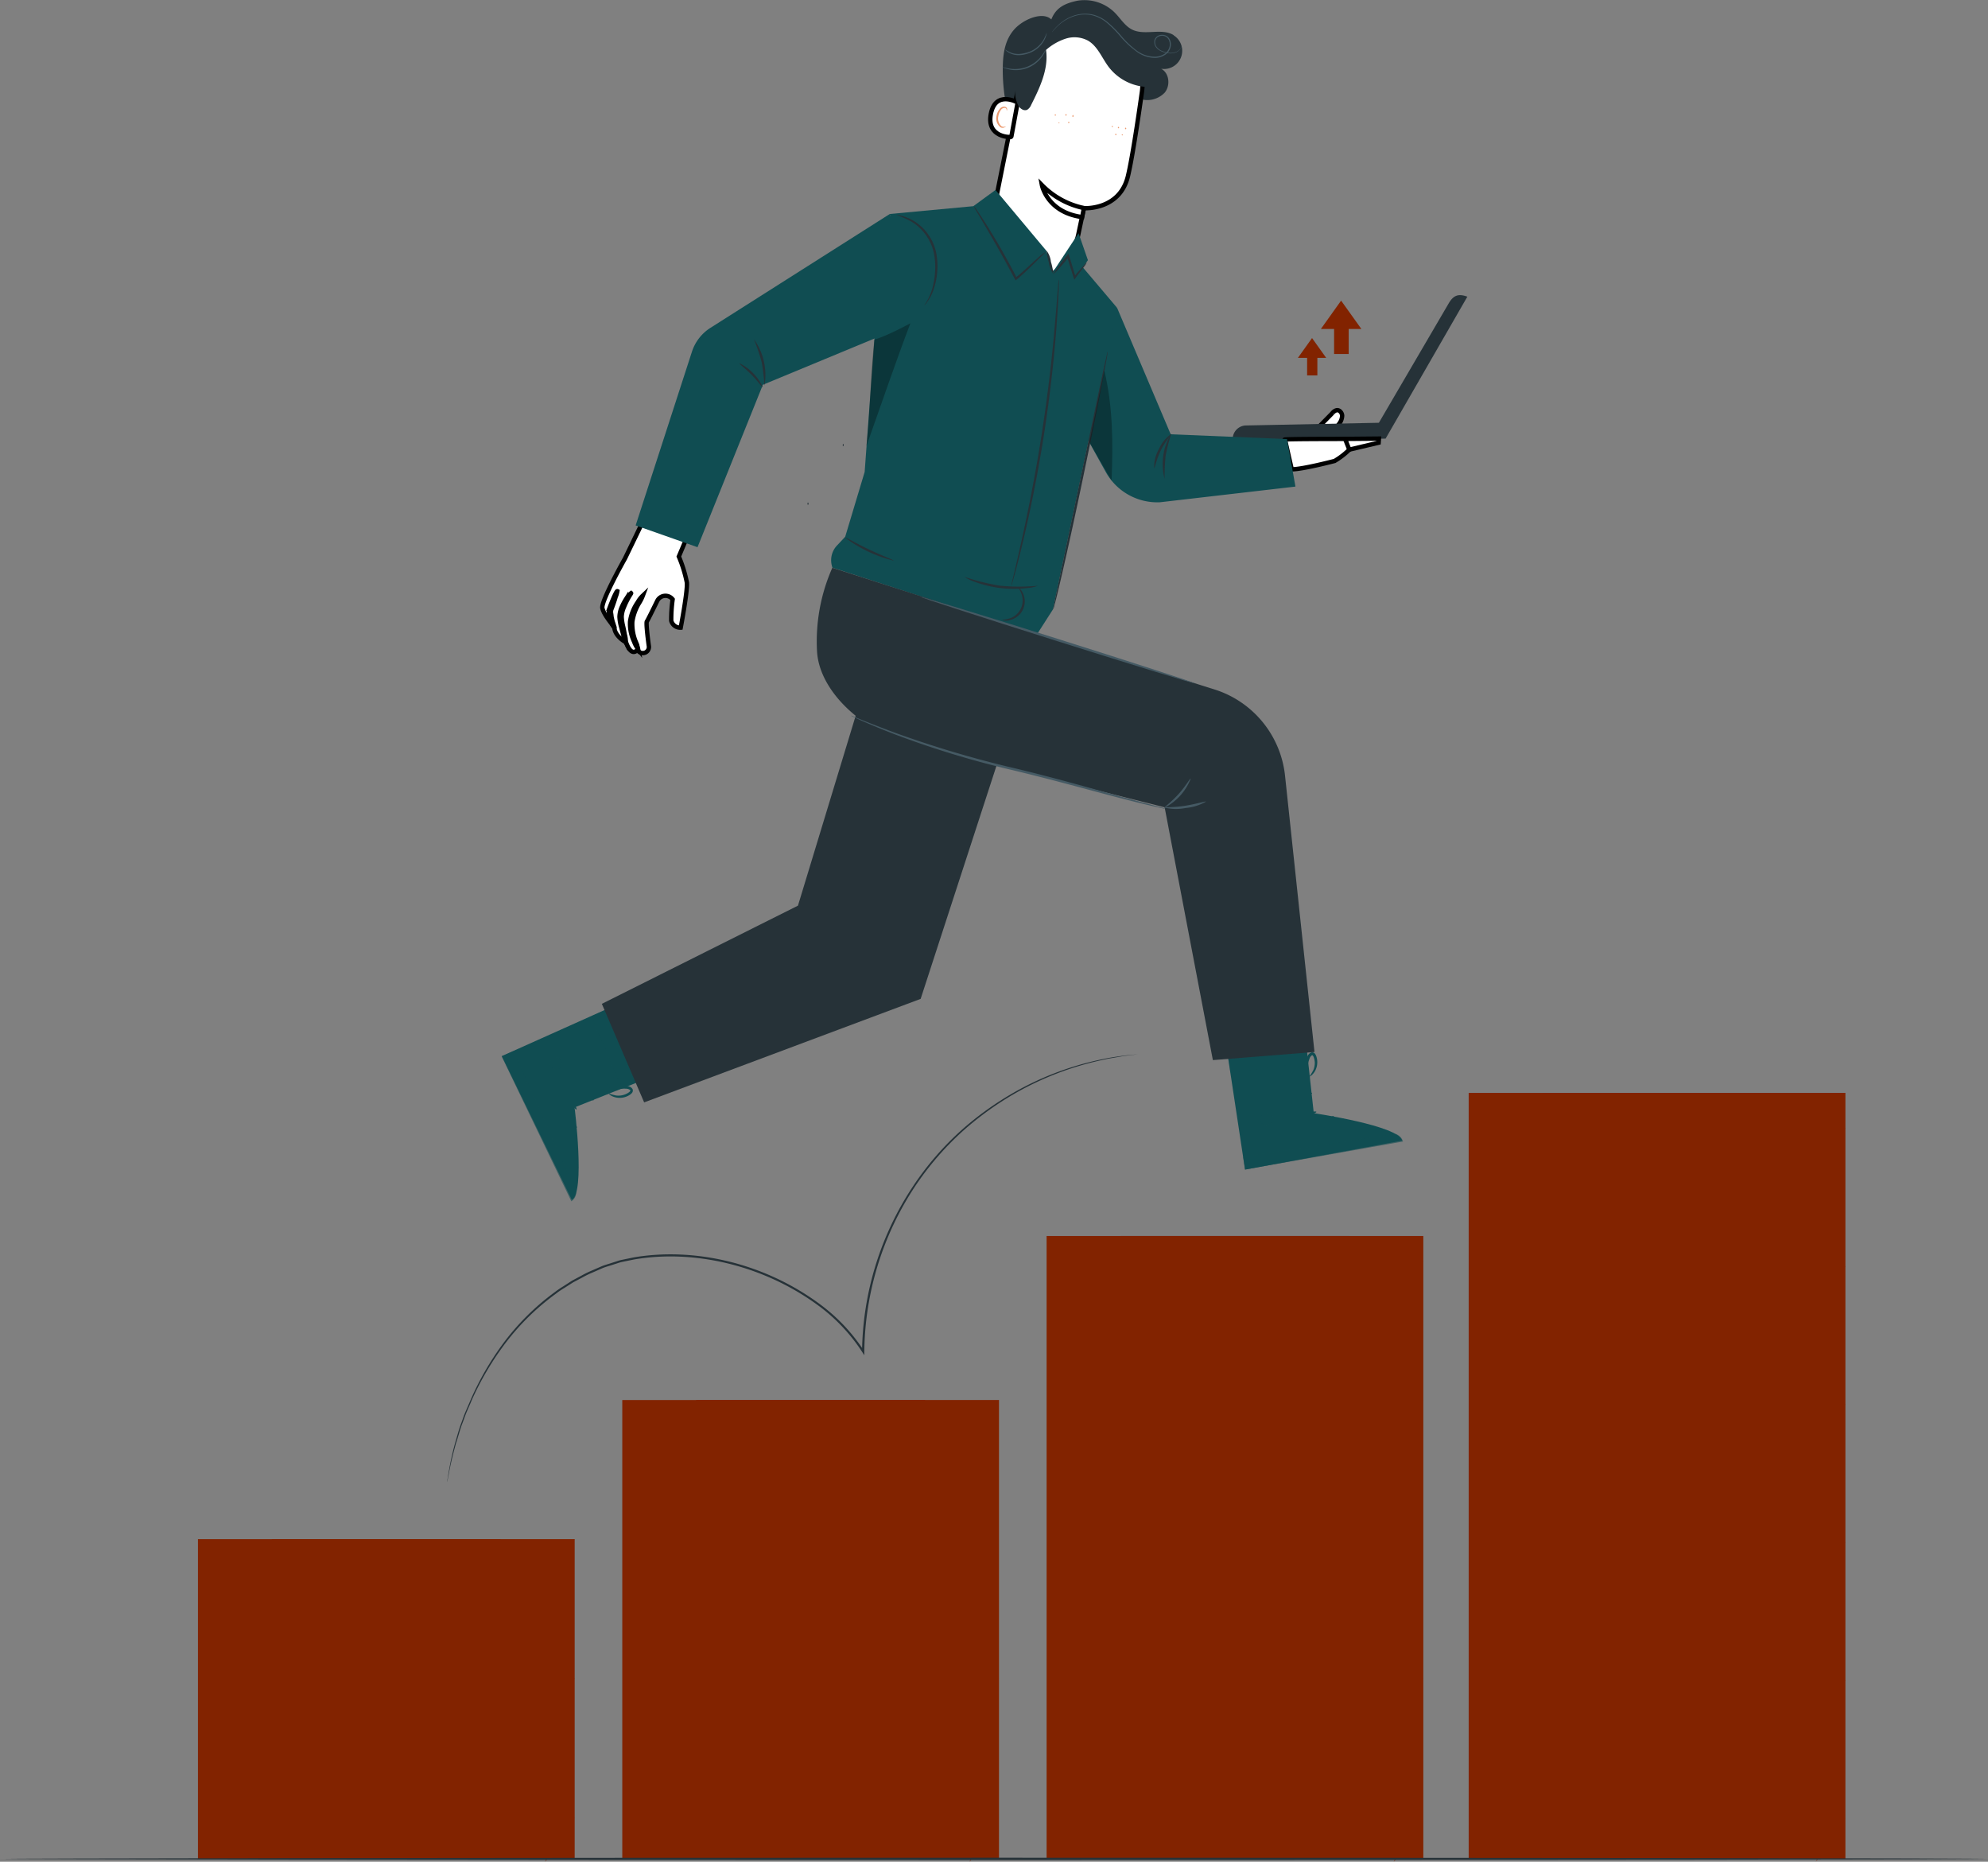 <svg xmlns="http://www.w3.org/2000/svg" viewBox="0 0 456.27 427.19"><rect x="0" y="0" width="456.27" height="427.19" fill="#808080" stroke="none"/><defs><style>.cls-1{fill:#fff;stroke:#000;stroke-miterlimit:10;}.cls-2{fill:#263238;}.cls-3{fill:#104d52;}.cls-4{opacity:0.6;}.cls-5{opacity:0.3;}.cls-6{fill:#eb996e;}.cls-7{fill:#455a64;}.cls-8{fill:#822300;}</style></defs><g id="katman_8" data-name="katman 8"><path class="cls-1" d="M181.26,159.55l-3.59,8.5a30.17,30.17,0,0,1,1.85,6c.17,2-1.42,10.32-1.42,10.32a2.12,2.12,0,0,1-2.17-1.59,33.12,33.12,0,0,1,.32-4.9h0a2.09,2.09,0,0,0-3.54.36c-1,2.05-2.18,4.43-2.38,4.71s.14,3.38.46,5.66a1.4,1.4,0,0,1-2.43,1.13.72.72,0,0,1-.15-.35s-1.33,2-2.64-1.63c0,0-2.66-1.36-2.71-3.55,0,0-2.42-2.71-2.74-4.33s5.2-11.4,5.2-11.4l6.8-14.05Z" transform="translate(-21.87 -40.35)"></path><path class="cls-1" d="M169.42,177a6.26,6.26,0,0,0-1.19,1.54,10.18,10.18,0,0,0-1.75,4.4,9.52,9.52,0,0,0,.92,4.64,6.18,6.18,0,0,0,.93,1.71,9.09,9.09,0,0,0-.6-1.84A10.68,10.68,0,0,1,167,183a11.61,11.61,0,0,1,1.55-4.27A9.11,9.11,0,0,0,169.42,177Z" transform="translate(-21.87 -40.35)"></path><path class="cls-1" d="M166.72,176.45s-.57.41-1.16,1.34a13.22,13.22,0,0,0-.92,1.71,6,6,0,0,0-.59,2.35,9.69,9.69,0,0,0,.39,2.36c.17.64.33,1.26.49,1.85a6.33,6.33,0,0,0,.57,1.68,5.92,5.92,0,0,0-.23-1.76c-.1-.53-.22-1.17-.38-1.87a11.49,11.49,0,0,1-.34-2.26,6.22,6.22,0,0,1,.52-2.17c.26-.65.54-1.23.79-1.71C166.36,177,166.78,176.5,166.72,176.45Z" transform="translate(-21.87 -40.35)"></path><path class="cls-1" d="M163.56,176c-.18-.09-1,1.72-1.85,4a1.89,1.89,0,0,0-.09,1,5.15,5.15,0,0,0,.13.83,7.32,7.32,0,0,0,.42,1.36c.3.75.63,1.14.69,1.1a7.46,7.46,0,0,0-.36-1.22c-.1-.37-.21-.82-.3-1.32,0-.25-.07-.52-.09-.79a1.65,1.65,0,0,1,.06-.75c.44-1.13.79-2.16,1-2.9A6,6,0,0,0,163.56,176Z" transform="translate(-21.87 -40.35)"></path><path class="cls-1" d="M324.15,138.73q1.77-1.81,3.55-3.62a1.76,1.76,0,0,1,.94-.63c.66-.11,1.24.58,1.27,1.25a3.25,3.25,0,0,1-.69,1.86,4.71,4.71,0,0,0-.89,1.79" transform="translate(-21.87 -40.35)"></path><path class="cls-2" d="M358.64,108.43,339.88,141l-35.09.25h0a3.13,3.13,0,0,1,2.86-3.27l30.69-.62,16-27.36c1.11-1.92,2.26-2.33,4.34-1.56Z" transform="translate(-21.87 -40.35)"></path><path class="cls-1" d="M327.17,141.07c.17,0-11.09,0-10.45.17,0,.12.11.24.16.37l1.46,6.43c2.53,0,9.84-1.92,9.84-1.92a17.22,17.22,0,0,0,3.53-2.75v-2.32Z" transform="translate(-21.87 -40.35)"></path><path class="cls-3" d="M317.25,141.1,290.56,140l-12.34-29.1L265.1,129.66l10.56,19a13.54,13.54,0,0,0,12.42,6.94L319.19,152Z" transform="translate(-21.87 -40.35)"></path><path class="cls-3" d="M321.34,277l2.06,18.78s19.56,2.86,20.28,6.3l-36.06,6.65-4.41-29.13Z" transform="translate(-21.87 -40.35)"></path><g class="cls-4"><path class="cls-3" d="M312,295.82a1.49,1.49,0,0,0-.78,1.84,1.44,1.44,0,0,0,1.82.79,1.59,1.59,0,0,0,.81-2,1.5,1.5,0,0,0-2-.61" transform="translate(-21.87 -40.35)"></path></g><g class="cls-4"><path class="cls-3" d="M307.62,308.7l-.44-2.94,35-5.21a2.54,2.54,0,0,1,1.69,1.73Z" transform="translate(-21.87 -40.35)"></path></g><path class="cls-3" d="M324,295.48c0,.18-.86.39-1.65,1.09s-1.14,1.51-1.31,1.46-.06-1.11.91-1.93S324,295.31,324,295.48Z" transform="translate(-21.87 -40.35)"></path><path class="cls-3" d="M328,296.5c.07.17-.66.58-1.15,1.42s-.55,1.65-.73,1.67-.43-1,.2-2S328,296.33,328,296.5Z" transform="translate(-21.87 -40.35)"></path><path class="cls-3" d="M330.82,300.74c-.16.06-.53-.79-.22-1.82s1.08-1.55,1.18-1.41-.34.73-.58,1.58S331,300.7,330.82,300.74Z" transform="translate(-21.87 -40.35)"></path><path class="cls-3" d="M323,291.25c-.05.18-.9.05-1.89.27s-1.72.64-1.84.5.55-.88,1.72-1.12S323.08,291.1,323,291.25Z" transform="translate(-21.87 -40.35)"></path><g class="cls-5"><polygon class="cls-3" points="299.88 240.34 300.25 243.69 282.39 246.13 281.85 242.62 299.88 240.34"></polygon></g><path class="cls-3" d="M322.53,287.47a3.32,3.32,0,0,1-1.82.26,8.35,8.35,0,0,1-2-.31,8,8,0,0,1-1.12-.4,2,2,0,0,1-.61-.35.79.79,0,0,1-.22-.93,1,1,0,0,1,.72-.52,2.65,2.65,0,0,1,.69,0,7.18,7.18,0,0,1,1.19.22,6.36,6.36,0,0,1,1.83.86c1,.65,1.34,1.27,1.29,1.32s-.56-.43-1.51-.95a7.44,7.44,0,0,0-1.76-.67,7.31,7.31,0,0,0-1.09-.17c-.4-.05-.72,0-.8.18s0,.1.07.2a1.85,1.85,0,0,0,.45.25,8,8,0,0,0,1,.41,10.58,10.58,0,0,0,1.85.42A14.77,14.77,0,0,1,322.53,287.47Z" transform="translate(-21.87 -40.35)"></path><path class="cls-3" d="M322.33,287.76a3,3,0,0,1-.73-1.68,5.9,5.9,0,0,1,0-2,5.17,5.17,0,0,1,.3-1.17,1.52,1.52,0,0,1,1-1.09.87.87,0,0,1,.84.4,2.5,2.5,0,0,1,.28.64,4.05,4.05,0,0,1,.18,1.22,4.17,4.17,0,0,1-.5,2c-.57,1-1.28,1.36-1.31,1.31a14.75,14.75,0,0,0,.91-1.5,4.37,4.37,0,0,0,.33-1.79,4.22,4.22,0,0,0-.19-1c-.11-.38-.3-.67-.44-.61s-.45.36-.55.69a6,6,0,0,0-.31,1A6.32,6.32,0,0,0,322,286C322.14,287.08,322.43,287.72,322.33,287.76Z" transform="translate(-21.87 -40.35)"></path><path class="cls-3" d="M171.28,287.45l-17.54,7s2.49,19.61-.63,21.23l-16.07-33,26.89-12.05Z" transform="translate(-21.87 -40.35)"></path><g class="cls-4"><path class="cls-3" d="M150.61,283.46a1.5,1.5,0,0,0-2-.26,1.43,1.43,0,0,0-.27,2,1.57,1.57,0,0,0,2.1.26,1.5,1.5,0,0,0,0-2.07" transform="translate(-21.87 -40.35)"></path></g><g class="cls-4"><path class="cls-3" d="M137,282.74l2.71-1.21,14.41,32.36A2.53,2.53,0,0,1,153,316Z" transform="translate(-21.87 -40.35)"></path></g><path class="cls-3" d="M154.15,294.94c-.17.06-.6-.72-1.48-1.29s-1.76-.7-1.77-.88,1.06-.35,2.11.36S154.32,294.91,154.15,294.94Z" transform="translate(-21.87 -40.35)"></path><path class="cls-3" d="M154.25,299.1c-.14.11-.73-.48-1.67-.73s-1.74-.09-1.81-.25.82-.68,2-.35S154.41,299,154.25,299.1Z" transform="translate(-21.87 -40.35)"></path><path class="cls-3" d="M150.92,303c-.1-.14.62-.73,1.7-.7s1.78.63,1.68.76-.8-.13-1.69-.14S151,303.11,150.92,303Z" transform="translate(-21.87 -40.35)"></path><path class="cls-3" d="M158,292.9c-.18,0-.28-.86-.76-1.76s-1.08-1.49-1-1.63,1,.28,1.54,1.35S158.14,292.92,158,292.9Z" transform="translate(-21.87 -40.35)"></path><g class="cls-5"><polygon class="cls-3" points="145.94 248.49 142.82 249.74 135.68 233.2 138.44 231.95 145.94 248.49"></polygon></g><path class="cls-3" d="M161.49,291.41c-.07,0-.46-.57-.74-1.68a8.15,8.15,0,0,1-.24-2,10,10,0,0,1,.09-1.19,2.3,2.3,0,0,1,.17-.69.79.79,0,0,1,.84-.46,1,1,0,0,1,.69.56,2.09,2.09,0,0,1,.19.66,5.65,5.65,0,0,1,.1,1.21,6,6,0,0,1-.33,2c-.37,1.1-.87,1.64-.92,1.59s.25-.65.5-1.71a7.46,7.46,0,0,0,.18-1.87,6,6,0,0,0-.13-1.09c-.06-.4-.19-.7-.39-.72s-.1,0-.17.12a1.51,1.51,0,0,0-.13.5,8.69,8.69,0,0,0-.11,1.11,11.15,11.15,0,0,0,.09,1.9A13.24,13.24,0,0,1,161.49,291.41Z" transform="translate(-21.87 -40.35)"></path><path class="cls-3" d="M161.16,291.31c0-.05.39-.64,1.42-1.16a5.91,5.91,0,0,1,1.94-.59,6.06,6.06,0,0,1,1.21,0,1.51,1.51,0,0,1,1.32.69.86.86,0,0,1-.16.91,2.43,2.43,0,0,1-.54.45,4.34,4.34,0,0,1-1.13.5,4.22,4.22,0,0,1-2.05.05c-1.16-.27-1.65-.87-1.6-.91a13.54,13.54,0,0,0,1.68.47,4.15,4.15,0,0,0,1.81-.16,4.22,4.22,0,0,0,1-.46c.33-.21.56-.47.46-.59s-.46-.33-.81-.34a6.65,6.65,0,0,0-1.09,0,6.78,6.78,0,0,0-1.82.42C161.76,290.94,161.22,291.38,161.16,291.31Z" transform="translate(-21.87 -40.35)"></path><path class="cls-2" d="M291.24,48.41c-2.75-1.7-6.58.16-9.49-1.25-1.77-.86-2.78-2.72-4.2-4.08a9.9,9.9,0,0,0-8.44-2.56c-2.87.62-4.87,1.56-5.95,4.29-2-1.93-6.57,0-8.62,2.42s-2.48,5.44-2.52,8.64A42.28,42.28,0,0,0,255,72c.18.45.52,1,1,.9.33-.06.52-.4.66-.71a35.36,35.36,0,0,0,2-8.36,21.51,21.51,0,0,1,2.69-8.13c1.57-2.4,4.27-4.27,7.14-4.09a9.15,9.15,0,0,1,5.57,2.81c1.52,1.48,2.74,3.24,4.15,4.83A11.7,11.7,0,0,0,283.33,63a5.56,5.56,0,0,0,5.85-1.39c1.36-1.63,1.07-4.53-.82-5.48a4.18,4.18,0,0,0,2.88-7.67Z" transform="translate(-21.87 -40.35)"></path><path class="cls-1" d="M269.36,94.12l1.27-6s8.22.56,10.12-7.37c.91-3.82,2.15-11.85,3.18-19.13a15.18,15.18,0,0,0-11.68-17l-.76-.17c-8.38-1.38-14.23,5-15.38,13.37l-6.45,32.21a10.05,10.05,0,0,0,7.82,11.82l-.22,3C262.68,106.05,268.21,99.53,269.36,94.12Z" transform="translate(-21.87 -40.35)"></path><path class="cls-1" d="M270.64,88.09A18.9,18.9,0,0,1,261,82.81s1.16,6.27,9.24,7.35Z" transform="translate(-21.87 -40.35)"></path><path class="cls-1" d="M255.43,63.88c-.12-.09-5.09-2.85-6.15,2.62s4.66,5.4,4.7,5.24S255.43,63.88,255.43,63.88Z" transform="translate(-21.87 -40.35)"></path><path class="cls-6" d="M252.71,69.35s-.11.05-.28.09a1,1,0,0,1-.72-.12A2.39,2.39,0,0,1,251,67a3.07,3.07,0,0,1,.53-1.31,1.08,1.08,0,0,1,.85-.59.48.48,0,0,1,.51.36c.05.17,0,.27,0,.29s.14-.07.13-.3a.64.64,0,0,0-.14-.39.79.79,0,0,0-.5-.24,1.35,1.35,0,0,0-1.16.66,3.28,3.28,0,0,0-.63,1.46,2.53,2.53,0,0,0,.94,2.63,1,1,0,0,0,.9,0C252.67,69.48,252.73,69.36,252.71,69.35Z" transform="translate(-21.87 -40.35)"></path><path class="cls-2" d="M286,60.31a11.76,11.76,0,0,1-9.67-4.59c-1.57-2.08-2.53-4.77-4.78-6.06a6.61,6.61,0,0,0-5.09-.44,12.82,12.82,0,0,0-4.51,2.59c.62,4.39-1.43,8.66-3.42,12.62a2.28,2.28,0,0,1-.91,1.11c-.76.35-1.63-.26-2.06-1a6.89,6.89,0,0,1-.67-3.87,22.79,22.79,0,0,1,2-8.8,15.56,15.56,0,0,1,5.91-6.73,14.78,14.78,0,0,1,11-1.54,18.1,18.1,0,0,1,9.43,6,10.54,10.54,0,0,1,2.47,4.6" transform="translate(-21.87 -40.35)"></path><path class="cls-7" d="M293.09,50.84a1.3,1.3,0,0,1-.16.46,2.28,2.28,0,0,1-1,1,3.55,3.55,0,0,1-2.18.22,5.86,5.86,0,0,1-1.33-.39,3,3,0,0,1-1.24-.95,2,2,0,0,1-.33-1.69,1.74,1.74,0,0,1,1.46-1.13,2.19,2.19,0,0,1,1,.1,1.81,1.81,0,0,1,.84.63,2.53,2.53,0,0,1,.38,2.08,2.94,2.94,0,0,1-1.31,1.8,4.41,4.41,0,0,1-2.22.67A7.24,7.24,0,0,1,282.48,52,21.22,21.22,0,0,1,279,48.71a26.41,26.41,0,0,0-3.11-3.14,8.2,8.2,0,0,0-3.53-1.75,7.75,7.75,0,0,0-3.44.1,9.85,9.85,0,0,0-4.34,2.46,12.48,12.48,0,0,0-.95,1,3.51,3.51,0,0,1-.32.36l.06-.11.22-.29a10.37,10.37,0,0,1,.92-1,9.71,9.71,0,0,1,4.36-2.57,8.12,8.12,0,0,1,3.53-.14,8.46,8.46,0,0,1,3.65,1.78,26.29,26.29,0,0,1,3.16,3.17,21,21,0,0,0,3.43,3.28,7.06,7.06,0,0,0,4.35,1.5,4.16,4.16,0,0,0,2.09-.62,2.7,2.7,0,0,0,1.2-1.64,2.29,2.29,0,0,0-.33-1.88,1.67,1.67,0,0,0-1.62-.64,1.52,1.52,0,0,0-1.29,1,1.75,1.75,0,0,0,.29,1.51,2.73,2.73,0,0,0,1.15.91,6.58,6.58,0,0,0,1.29.4,3.48,3.48,0,0,0,2.1-.17,2.2,2.2,0,0,0,1-.88C293.05,51,293.07,50.83,293.09,50.84Z" transform="translate(-21.87 -40.35)"></path><path class="cls-7" d="M252.52,51.69a8.87,8.87,0,0,0,1.56.81,4.86,4.86,0,0,0,1.86.22,8.54,8.54,0,0,0,2.26-.52,6.51,6.51,0,0,0,3.15-2.69,13.62,13.62,0,0,0,.74-1.6,1.21,1.21,0,0,1-.08.47,5.14,5.14,0,0,1-.49,1.23,6.33,6.33,0,0,1-3.22,2.84A7.68,7.68,0,0,1,256,53a4.83,4.83,0,0,1-2-.29,4.66,4.66,0,0,1-1.14-.65C252.62,51.83,252.51,51.7,252.52,51.69Z" transform="translate(-21.87 -40.35)"></path><path class="cls-7" d="M251.87,55.68s.62.23,1.66.41a7.93,7.93,0,0,0,4-.39,7.83,7.83,0,0,0,3.26-2.37c.66-.82.92-1.43,1-1.41s0,.17-.16.44a6.39,6.39,0,0,1-.66,1.09,7.4,7.4,0,0,1-7.47,2.83,6.75,6.75,0,0,1-1.21-.38A1.37,1.37,0,0,1,251.87,55.68Z" transform="translate(-21.87 -40.35)"></path><path class="cls-6" d="M264.07,66.89a.14.14,0,0,1-.13-.15.14.14,0,0,1,.14-.15.13.13,0,0,1,.13.15A.14.14,0,0,1,264.07,66.89Z" transform="translate(-21.87 -40.35)"></path><path class="cls-6" d="M266.52,66.89c-.07,0-.13-.08-.13-.18a.17.17,0,0,1,.14-.17.16.16,0,0,1,.14.18A.17.17,0,0,1,266.52,66.89Z" transform="translate(-21.87 -40.35)"></path><path class="cls-6" d="M268.1,67.2c-.07,0-.12-.11-.11-.23s.08-.22.16-.22.12.12.11.24S268.18,67.21,268.1,67.2Z" transform="translate(-21.87 -40.35)"></path><path class="cls-6" d="M264.89,68.61c-.08,0-.13-.07-.12-.11s.08-.08.16-.06.12.07.11.12S265,68.63,264.89,68.61Z" transform="translate(-21.87 -40.35)"></path><path class="cls-6" d="M267.14,68.6a.15.15,0,0,1-.12-.17.16.16,0,0,1,.16-.14.15.15,0,0,1,.12.17A.15.15,0,0,1,267.14,68.6Z" transform="translate(-21.87 -40.35)"></path><path class="cls-6" d="M278.57,69.78a.14.14,0,0,1-.13-.16.15.15,0,0,1,.14-.15.14.14,0,0,1,.13.16C278.71,69.72,278.65,69.79,278.57,69.78Z" transform="translate(-21.87 -40.35)"></path><path class="cls-6" d="M280.19,70a.17.17,0,0,1-.11-.19c0-.1.08-.17.16-.16a.17.17,0,0,1,.11.19C280.34,69.94,280.27,70,280.19,70Z" transform="translate(-21.87 -40.35)"></path><path class="cls-6" d="M277.16,69.51a.14.14,0,0,1-.14-.13.14.14,0,0,1,.14-.12.14.14,0,0,1,.14.13A.13.13,0,0,1,277.16,69.51Z" transform="translate(-21.87 -40.35)"></path><path class="cls-6" d="M278,71.36a.15.15,0,0,1-.17-.13c0-.09,0-.17.11-.18a.14.14,0,0,1,.16.13A.15.15,0,0,1,278,71.36Z" transform="translate(-21.87 -40.35)"></path><path class="cls-6" d="M279.4,71.4a.13.13,0,0,1-.07-.17.14.14,0,0,1,.24.13A.13.13,0,0,1,279.4,71.4Z" transform="translate(-21.87 -40.35)"></path><polygon class="cls-2" points="198.34 157.81 183.14 207.81 138.13 230.34 147.84 252.95 211.3 229.2 231.11 168.32 198.34 157.81"></polygon><path class="cls-3" d="M226.09,89.45l-41.17,26.13a10.21,10.21,0,0,0-4.24,5.47l-12.92,39.86,14.2,5,15-37.27L234,113.3Z" transform="translate(-21.87 -40.35)"></path><path class="cls-3" d="M270.38,101.68l1.18-1.63-2.15-6.2-5.82,8.82L262,97.86,250.35,83.94l-5.09,3.72-19.17,1.79.12.52-3.66,28.29-2.23,30.38-4.47,14.88-1.88,2a4.91,4.91,0,0,0-1.2,4.55l.13.53,47,15.26,3.64-5.68,14.63-69.3Z" transform="translate(-21.87 -40.35)"></path><path class="cls-2" d="M316.8,218.33a23.33,23.33,0,0,0-16.22-19.79l-40.39-12.72L212.9,170.63a41.73,41.73,0,0,0-3.51,19.2c.56,9.38,10.8,18.37,21.05,20.95l58.73,14.82,11.07,58,23.32-1.86Z" transform="translate(-21.87 -40.35)"></path><path class="cls-7" d="M289.43,225.94a3.66,3.66,0,0,1-.76-.12l-2.15-.48c-1.86-.42-4.54-1.08-7.85-1.94-6.62-1.71-15.69-4.29-25.83-6.67a216.71,216.71,0,0,1-25.52-7.85c-3.19-1.22-5.74-2.3-7.49-3.07-.87-.38-1.54-.7-2-.91a3.92,3.92,0,0,1-.68-.36,4.27,4.27,0,0,1,.72.26l2,.82c1.77.71,4.34,1.73,7.54,2.91A245.49,245.49,0,0,0,253,216.22c10.15,2.37,19.21,5,25.8,6.82l7.8,2.1,2.13.57A6.34,6.34,0,0,1,289.43,225.94Z" transform="translate(-21.87 -40.35)"></path><path class="cls-7" d="M295.16,219a12.74,12.74,0,0,1-6.07,6.72c-.09-.13,1.59-1.3,3.26-3.15S295,218.91,295.16,219Z" transform="translate(-21.87 -40.35)"></path><path class="cls-7" d="M298.66,224.29a11.43,11.43,0,0,1-4.66,1.46,11.24,11.24,0,0,1-4.87-.09c0-.15,2.17,0,4.8-.43S298.6,224.15,298.66,224.29Z" transform="translate(-21.87 -40.35)"></path><path class="cls-7" d="M233.12,177.29c0-.14,14.21,4.2,31.64,9.69s31.52,10.07,31.47,10.21-14.2-4.2-31.63-9.7S233.08,177.43,233.12,177.29Z" transform="translate(-21.87 -40.35)"></path><path class="cls-2" d="M234,110.41a13.12,13.12,0,0,0,1.68-3.32,17.59,17.59,0,0,0,.77-4,16,16,0,0,0-.3-4.91,11.27,11.27,0,0,0-5.13-7,25.33,25.33,0,0,0-3.41-1.53,3.28,3.28,0,0,1,1,.17,11,11,0,0,1,2.59,1,10.83,10.83,0,0,1,3.2,2.65,11.51,11.51,0,0,1,2.27,4.56,15.79,15.79,0,0,1,.27,5.07,16.1,16.1,0,0,1-.91,4,9.27,9.27,0,0,1-1.32,2.47A2.59,2.59,0,0,1,234,110.41Z" transform="translate(-21.87 -40.35)"></path><g class="cls-5"><path d="M222.55,118.26c2.69-.7,8.26-3.72,8.26-3.72-3.35,8.81-6.95,19.33-10.1,28.21.92-8.2.92-16.29,1.84-24.49" transform="translate(-21.87 -40.35)"></path></g><path class="cls-2" d="M191.58,123.7a11.5,11.5,0,0,1,5.37,5.5c-.14.09-1.11-1.34-2.59-2.84S191.49,123.83,191.58,123.7Z" transform="translate(-21.87 -40.35)"></path><path class="cls-2" d="M194.9,118.18a14,14,0,0,1,2.42,10.65,47.07,47.07,0,0,0-.65-5.45A49.19,49.19,0,0,0,194.9,118.18Z" transform="translate(-21.87 -40.35)"></path><path class="cls-2" d="M215.49,142.46c0,.14,0,.26-.1.26s-.1-.12-.1-.26.05-.27.1-.27S215.49,142.31,215.49,142.46Z" transform="translate(-21.87 -40.35)"></path><path class="cls-2" d="M263.59,180.19a2.47,2.47,0,0,1,.08-.61l.35-1.73c.33-1.57.78-3.72,1.34-6.34l4.4-20.92c1.72-8.15,3.27-15.51,4.41-20.93.57-2.62,1-4.77,1.37-6.33.16-.7.3-1.27.4-1.72a3.1,3.1,0,0,1,.17-.59,2.17,2.17,0,0,1-.07.61q-.1.68-.3,1.74c-.3,1.57-.7,3.73-1.21,6.37-1,5.37-2.54,12.78-4.25,21s-3.33,15.55-4.56,20.89c-.61,2.66-1.12,4.82-1.5,6.3-.18.7-.33,1.27-.44,1.71A2.91,2.91,0,0,1,263.59,180.19Z" transform="translate(-21.87 -40.35)"></path><path class="cls-2" d="M286.78,147.75a8,8,0,0,1,1.07-4.34,8.16,8.16,0,0,1,2.83-3.47c.11.12-1.29,1.54-2.36,3.7S286.94,147.77,286.78,147.75Z" transform="translate(-21.87 -40.35)"></path><path class="cls-2" d="M289.16,150.22a13.37,13.37,0,0,1,1.52-10.38,49.19,49.19,0,0,0-1.29,5.11A49.91,49.91,0,0,0,289.16,150.22Z" transform="translate(-21.87 -40.35)"></path><polygon class="cls-1" points="316.48 100.64 308.71 100.71 309.68 103.17 316.41 101.58 316.48 100.64"></polygon><g class="cls-5"><path d="M271.9,141.8s5.17,9,5.09,8.8c.35-8.63.32-16.86-1.67-25.26" transform="translate(-21.87 -40.35)"></path></g><path class="cls-2" d="M262,98.08s-.7.68-1.88,1.83-2.8,2.84-4.92,4.6l-.23.19-.15-.27c-.73-1.34-1.51-2.81-2.34-4.33-1.9-3.45-3.7-6.53-5-8.75l-1.56-2.63a5.07,5.07,0,0,1-.52-1,4,4,0,0,1,.7.88c.41.6,1,1.47,1.69,2.55,1.41,2.18,3.26,5.23,5.17,8.69.84,1.53,1.62,3,2.31,4.36l-.37-.08c2.11-1.7,3.76-3.36,5-4.43A11.41,11.41,0,0,1,262,98.08Z" transform="translate(-21.87 -40.35)"></path><path class="cls-2" d="M271.28,100.52a3.39,3.39,0,0,1-.64,1.07c-.46.64-1.18,1.51-1.92,2.56l-.28.39-.15-.45-.93-2.94c-.21-.69-.42-1.36-.61-2l.45.09a35,35,0,0,1-3.61,4.1,34.5,34.5,0,0,1,3.21-4.41l.3-.38.14.47c.2.62.41,1.28.62,2l.89,2.93-.43,0c.81-1.07,1.57-1.87,2.09-2.46S271.24,100.49,271.28,100.52Z" transform="translate(-21.87 -40.35)"></path><path class="cls-2" d="M263.59,103.12a5.38,5.38,0,0,1-1-2.57,12.18,12.18,0,0,1-.52-2.69,5.26,5.26,0,0,1,1,2.57A12.08,12.08,0,0,1,263.59,103.12Z" transform="translate(-21.87 -40.35)"></path><path class="cls-2" d="M255.65,175.23s.58.33,1,1.25a4.39,4.39,0,0,1-3.14,6.18,2.29,2.29,0,0,1-1.6-.07c0-.09.62,0,1.51-.29a4.31,4.31,0,0,0,2.88-5.68C256,175.74,255.59,175.29,255.65,175.23Z" transform="translate(-21.87 -40.35)"></path><path class="cls-2" d="M264.9,104.48a3.69,3.69,0,0,1,0,.73c0,.53,0,1.22-.07,2.07-.06,1.81-.22,4.41-.45,7.63-.47,6.44-1.38,15.31-2.88,25s-3.35,18.47-4.85,24.75c-.75,3.14-1.39,5.67-1.87,7.4-.24.83-.42,1.5-.57,2a3,3,0,0,1-.23.69,5.21,5.21,0,0,1,.13-.71c.12-.52.27-1.19.47-2,.42-1.75,1-4.29,1.71-7.44,1.4-6.29,3.17-15,4.68-24.74s2.47-18.57,3-25c.29-3.21.5-5.81.63-7.61.07-.85.12-1.54.17-2.07A3.5,3.5,0,0,1,264.9,104.48Z" transform="translate(-21.87 -40.35)"></path><path class="cls-2" d="M260.06,174.76a8,8,0,0,1-2.48.53,25.62,25.62,0,0,1-12.1-1.48,8.93,8.93,0,0,1-2.28-1.11,49.28,49.28,0,0,0,8.31,2.06A47.23,47.23,0,0,0,260.06,174.76Z" transform="translate(-21.87 -40.35)"></path><path class="cls-2" d="M227,169a30.29,30.29,0,0,1-11.22-5.34c.08-.14,2.46,1.31,5.56,2.78S227,168.84,227,169Z" transform="translate(-21.87 -40.35)"></path><path class="cls-2" d="M207.43,155.92c0,.15-.05.27-.12.27s-.11-.12-.11-.27.05-.26.11-.26S207.43,155.78,207.43,155.92Z" transform="translate(-21.87 -40.35)"></path><polygon class="cls-8" points="306.19 81.23 306.19 75.48 303.16 75.48 307.8 68.98 312.45 75.48 309.54 75.48 309.54 81.23 306.19 81.23"></polygon><polygon class="cls-8" points="300 86.14 300 82.12 297.88 82.12 301.13 77.57 304.38 82.12 302.35 82.12 302.35 86.14 300 86.14"></polygon><path class="cls-2" d="M283,282.25l-.5.08-1.5.18c-.66.07-1.47.18-2.43.36s-2.06.32-3.29.61A69.91,69.91,0,0,0,255.24,291a71.4,71.4,0,0,0-12.16,8.67,68.06,68.06,0,0,0-11.26,13,70,70,0,0,0-11.58,37.77v.89l-.48-.75a41,41,0,0,0-9.81-10.47C197.12,330.56,181,327,167.38,329.35l-2.53.52a8.57,8.57,0,0,0-1.23.33l-1.21.39c-.8.27-1.62.46-2.38.8l-2.28,1a21.12,21.12,0,0,0-2.19,1.07l-2.13,1.13-2,1.27a18.67,18.67,0,0,0-1.93,1.31,55.68,55.68,0,0,0-12.13,12.05,67.63,67.63,0,0,0-7.15,12.22c-.41,1-.8,1.88-1.19,2.77s-.66,1.79-1,2.63c-.65,1.67-1,3.25-1.5,4.66-.78,2.83-1.3,5.06-1.57,6.59-.14.74-.26,1.32-.34,1.73s-.13.59-.13.59,0-.21.08-.6.16-1,.29-1.74a67,67,0,0,1,1.47-6.63c.43-1.41.82-3,1.46-4.69.31-.84.6-1.73,1-2.64L130,361.3A66.52,66.52,0,0,1,137.07,349a55.72,55.72,0,0,1,12.17-12.19,21.36,21.36,0,0,1,1.94-1.32l2-1.29,2.15-1.15a23.86,23.86,0,0,1,2.21-1.09l2.3-1c.77-.34,1.6-.54,2.41-.82l1.22-.39a7.7,7.7,0,0,1,1.25-.34l2.55-.53c13.78-2.37,30,1.17,43,10.89a41.55,41.55,0,0,1,9.94,10.61l-.49.14a70.18,70.18,0,0,1,11.72-38,67.35,67.35,0,0,1,11.38-13.1,71.8,71.8,0,0,1,12.26-8.67,69,69,0,0,1,20.18-7.43c1.24-.27,2.35-.43,3.31-.57s1.78-.25,2.44-.3l1.5-.14Z" transform="translate(-21.87 -40.35)"></path><rect class="cls-8" x="354.06" y="250.77" width="69.47" height="175.76"></rect><g class="cls-5"><rect class="cls-8" x="354.06" y="250.77" width="69.47" height="175.76"></rect></g><rect class="cls-8" x="337.08" y="250.77" width="69.47" height="175.76"></rect><path class="cls-8" d="M445.4,299.18a4.71,4.71,0,0,1-.57,1l-1.72,2.71c-1.47,2.28-3.53,5.4-5.84,8.82s-4.42,6.51-6,8.72a25.76,25.76,0,0,1-2.65,3.5,1,1,0,0,1,.14-.27l.46-.74,1.74-2.7c1.48-2.26,3.55-5.38,5.85-8.8s4.42-6.52,6-8.74l1.86-2.61A5.32,5.32,0,0,1,445.4,299.18Z" transform="translate(-21.87 -40.35)"></path><path class="cls-8" d="M445.4,330.83a4.88,4.88,0,0,1-.57,1c-.47.73-1,1.64-1.72,2.71-1.47,2.27-3.53,5.39-5.84,8.82s-4.42,6.51-6,8.72a25.16,25.16,0,0,1-2.65,3.49,1.2,1.2,0,0,1,.14-.27l.46-.74,1.74-2.69c1.48-2.27,3.55-5.38,5.85-8.81s4.42-6.51,6-8.73l1.86-2.62A5.32,5.32,0,0,1,445.4,330.83Z" transform="translate(-21.87 -40.35)"></path><path class="cls-8" d="M445.4,362.49a4.71,4.71,0,0,1-.57,1l-1.72,2.71c-1.47,2.28-3.53,5.4-5.84,8.82s-4.42,6.51-6,8.72a25.76,25.76,0,0,1-2.65,3.5,1,1,0,0,1,.14-.27l.46-.74,1.74-2.7c1.48-2.26,3.55-5.38,5.85-8.8s4.42-6.52,6-8.74l1.86-2.61A5.32,5.32,0,0,1,445.4,362.49Z" transform="translate(-21.87 -40.35)"></path><path class="cls-8" d="M445.4,394.14a4.88,4.88,0,0,1-.57,1c-.47.73-1,1.64-1.72,2.71-1.47,2.27-3.53,5.39-5.84,8.82s-4.42,6.51-6,8.72a25.16,25.16,0,0,1-2.65,3.49,1.2,1.2,0,0,1,.14-.27l.46-.74,1.74-2.69c1.48-2.27,3.55-5.38,5.85-8.81s4.42-6.51,6-8.73l1.86-2.62A5.32,5.32,0,0,1,445.4,394.14Z" transform="translate(-21.87 -40.35)"></path><path class="cls-8" d="M445.4,425.8a4.71,4.71,0,0,1-.57,1l-1.72,2.71c-1.47,2.28-3.53,5.4-5.84,8.82s-4.42,6.51-6,8.72a25.76,25.76,0,0,1-2.65,3.5,1,1,0,0,1,.14-.27l.46-.74,1.74-2.7c1.48-2.26,3.55-5.38,5.85-8.8s4.42-6.52,6-8.74l1.86-2.61A5.32,5.32,0,0,1,445.4,425.8Z" transform="translate(-21.87 -40.35)"></path><path class="cls-8" d="M445.4,457.45a70.24,70.24,0,0,1-6.78,10.09,70.24,70.24,0,0,1,6.78-10.09Z" transform="translate(-21.87 -40.35)"></path><rect class="cls-8" x="257.19" y="283.61" width="69.47" height="142.92"></rect><g class="cls-5"><rect class="cls-8" x="257.19" y="283.61" width="69.47" height="142.92"></rect></g><rect class="cls-8" x="240.21" y="283.61" width="69.47" height="142.92"></rect><path class="cls-8" d="M348.52,329.67a5.06,5.06,0,0,1-.57,1.05c-.46.74-1,1.65-1.71,2.73-1.47,2.29-3.53,5.44-5.84,8.89s-4.43,6.57-6,8.8a25.32,25.32,0,0,1-2.65,3.52,1.2,1.2,0,0,1,.14-.27l.46-.75,1.74-2.71c1.48-2.29,3.55-5.43,5.86-8.88s4.42-6.57,6-8.81q1.11-1.56,1.86-2.64A5.2,5.2,0,0,1,348.52,329.67Z" transform="translate(-21.87 -40.35)"></path><path class="cls-8" d="M348.52,361.6a4.88,4.88,0,0,1-.57,1c-.46.74-1,1.65-1.71,2.73-1.47,2.29-3.53,5.44-5.84,8.89s-4.43,6.57-6,8.8a26.76,26.76,0,0,1-2.65,3.53,1.13,1.13,0,0,1,.14-.28l.46-.74,1.74-2.72c1.48-2.28,3.55-5.42,5.86-8.88s4.42-6.57,6-8.81q1.11-1.56,1.86-2.64A5.32,5.32,0,0,1,348.52,361.6Z" transform="translate(-21.87 -40.35)"></path><path class="cls-8" d="M348.52,393.52a4.88,4.88,0,0,1-.57,1l-1.71,2.73c-1.47,2.3-3.53,5.44-5.84,8.9s-4.43,6.56-6,8.8a26.14,26.14,0,0,1-2.65,3.52,1,1,0,0,1,.14-.27l.46-.75,1.74-2.71c1.48-2.29,3.55-5.43,5.86-8.89s4.42-6.56,6-8.8l1.86-2.64A5.2,5.2,0,0,1,348.52,393.52Z" transform="translate(-21.87 -40.35)"></path><path class="cls-8" d="M348.52,425.44a5.06,5.06,0,0,1-.57,1.05c-.46.74-1,1.65-1.71,2.73-1.47,2.29-3.53,5.44-5.84,8.89s-4.43,6.57-6,8.8a25.32,25.32,0,0,1-2.65,3.52,1.2,1.2,0,0,1,.14-.27l.46-.75,1.74-2.71c1.48-2.28,3.55-5.43,5.86-8.88s4.42-6.57,6-8.81q1.11-1.56,1.86-2.64A5.74,5.74,0,0,1,348.52,425.44Z" transform="translate(-21.87 -40.35)"></path><path class="cls-8" d="M348.52,457.37a35.49,35.49,0,0,1-3.16,5.23,36.49,36.49,0,0,1-3.61,4.94,34.46,34.46,0,0,1,3.16-5.23A36.49,36.49,0,0,1,348.52,457.37Z" transform="translate(-21.87 -40.35)"></path><rect class="cls-8" x="159.8" y="321.25" width="69.47" height="105.29"></rect><g class="cls-5"><rect class="cls-8" x="159.8" y="321.25" width="69.47" height="105.29"></rect></g><rect class="cls-8" x="142.82" y="321.25" width="69.47" height="105.29"></rect><path class="cls-8" d="M251.13,361.6a4.88,4.88,0,0,1-.57,1l-1.71,2.73c-1.47,2.29-3.53,5.44-5.84,8.89s-4.43,6.57-6,8.8a26.76,26.76,0,0,1-2.65,3.53,1.13,1.13,0,0,1,.14-.28l.46-.74,1.74-2.72c1.48-2.28,3.55-5.42,5.86-8.88s4.42-6.57,6-8.81l1.85-2.64A5.32,5.32,0,0,1,251.13,361.6Z" transform="translate(-21.87 -40.35)"></path><path class="cls-8" d="M251.13,393.52a4.88,4.88,0,0,1-.57,1c-.46.74-1,1.66-1.71,2.73-1.47,2.3-3.53,5.44-5.84,8.9s-4.43,6.56-6,8.8a26.14,26.14,0,0,1-2.65,3.52,1,1,0,0,1,.14-.27l.46-.75,1.74-2.71c1.48-2.29,3.55-5.43,5.86-8.89s4.42-6.56,6-8.8l1.85-2.64A5.2,5.2,0,0,1,251.13,393.52Z" transform="translate(-21.87 -40.35)"></path><path class="cls-8" d="M251.13,425.44a5.06,5.06,0,0,1-.57,1.05l-1.71,2.73c-1.47,2.29-3.53,5.44-5.84,8.89s-4.43,6.57-6,8.8a25.32,25.32,0,0,1-2.65,3.52,1.2,1.2,0,0,1,.14-.27l.46-.75,1.74-2.71c1.48-2.28,3.55-5.43,5.86-8.88s4.42-6.57,6-8.81l1.85-2.64A5.74,5.74,0,0,1,251.13,425.44Z" transform="translate(-21.87 -40.35)"></path><path class="cls-8" d="M251.13,457.37A34.46,34.46,0,0,1,248,462.6a36.49,36.49,0,0,1-3.61,4.94,35.08,35.08,0,0,1,3.17-5.23A36,36,0,0,1,251.13,457.37Z" transform="translate(-21.87 -40.35)"></path><rect class="cls-8" x="62.41" y="353.17" width="69.47" height="73.36"></rect><g class="cls-5"><rect class="cls-8" x="62.41" y="353.17" width="69.47" height="73.36"></rect></g><rect class="cls-8" x="45.43" y="353.17" width="69.47" height="73.36"></rect><path class="cls-8" d="M153.74,393.52a4.49,4.49,0,0,1-.56,1l-1.72,2.73c-1.47,2.3-3.53,5.44-5.84,8.9s-4.42,6.56-6,8.8a26.14,26.14,0,0,1-2.65,3.52,1,1,0,0,1,.14-.27l.46-.75c.47-.74,1.06-1.64,1.74-2.71,1.48-2.29,3.55-5.43,5.86-8.89s4.42-6.56,6-8.8l1.85-2.64A5.2,5.2,0,0,1,153.74,393.52Z" transform="translate(-21.87 -40.35)"></path><path class="cls-8" d="M153.74,425.44a4.65,4.65,0,0,1-.56,1.05l-1.72,2.73c-1.47,2.29-3.53,5.44-5.84,8.89s-4.42,6.57-6,8.8a25.32,25.32,0,0,1-2.65,3.52,1.2,1.2,0,0,1,.14-.27l.46-.75c.47-.73,1.06-1.64,1.74-2.71,1.48-2.28,3.55-5.43,5.86-8.88s4.42-6.57,6-8.81l1.85-2.64A5.74,5.74,0,0,1,153.74,425.44Z" transform="translate(-21.87 -40.35)"></path><path class="cls-8" d="M153.74,457.37a34.46,34.46,0,0,1-3.16,5.23,35.51,35.51,0,0,1-3.61,4.94,35.08,35.08,0,0,1,3.17-5.23A36,36,0,0,1,153.74,457.37Z" transform="translate(-21.87 -40.35)"></path><path class="cls-2" d="M478.13,466.89c0,.14-102.14.26-228.12.26S21.87,467,21.87,466.89,124,466.62,250,466.62,478.13,466.74,478.13,466.89Z" transform="translate(-21.87 -40.35)"></path></g></svg>